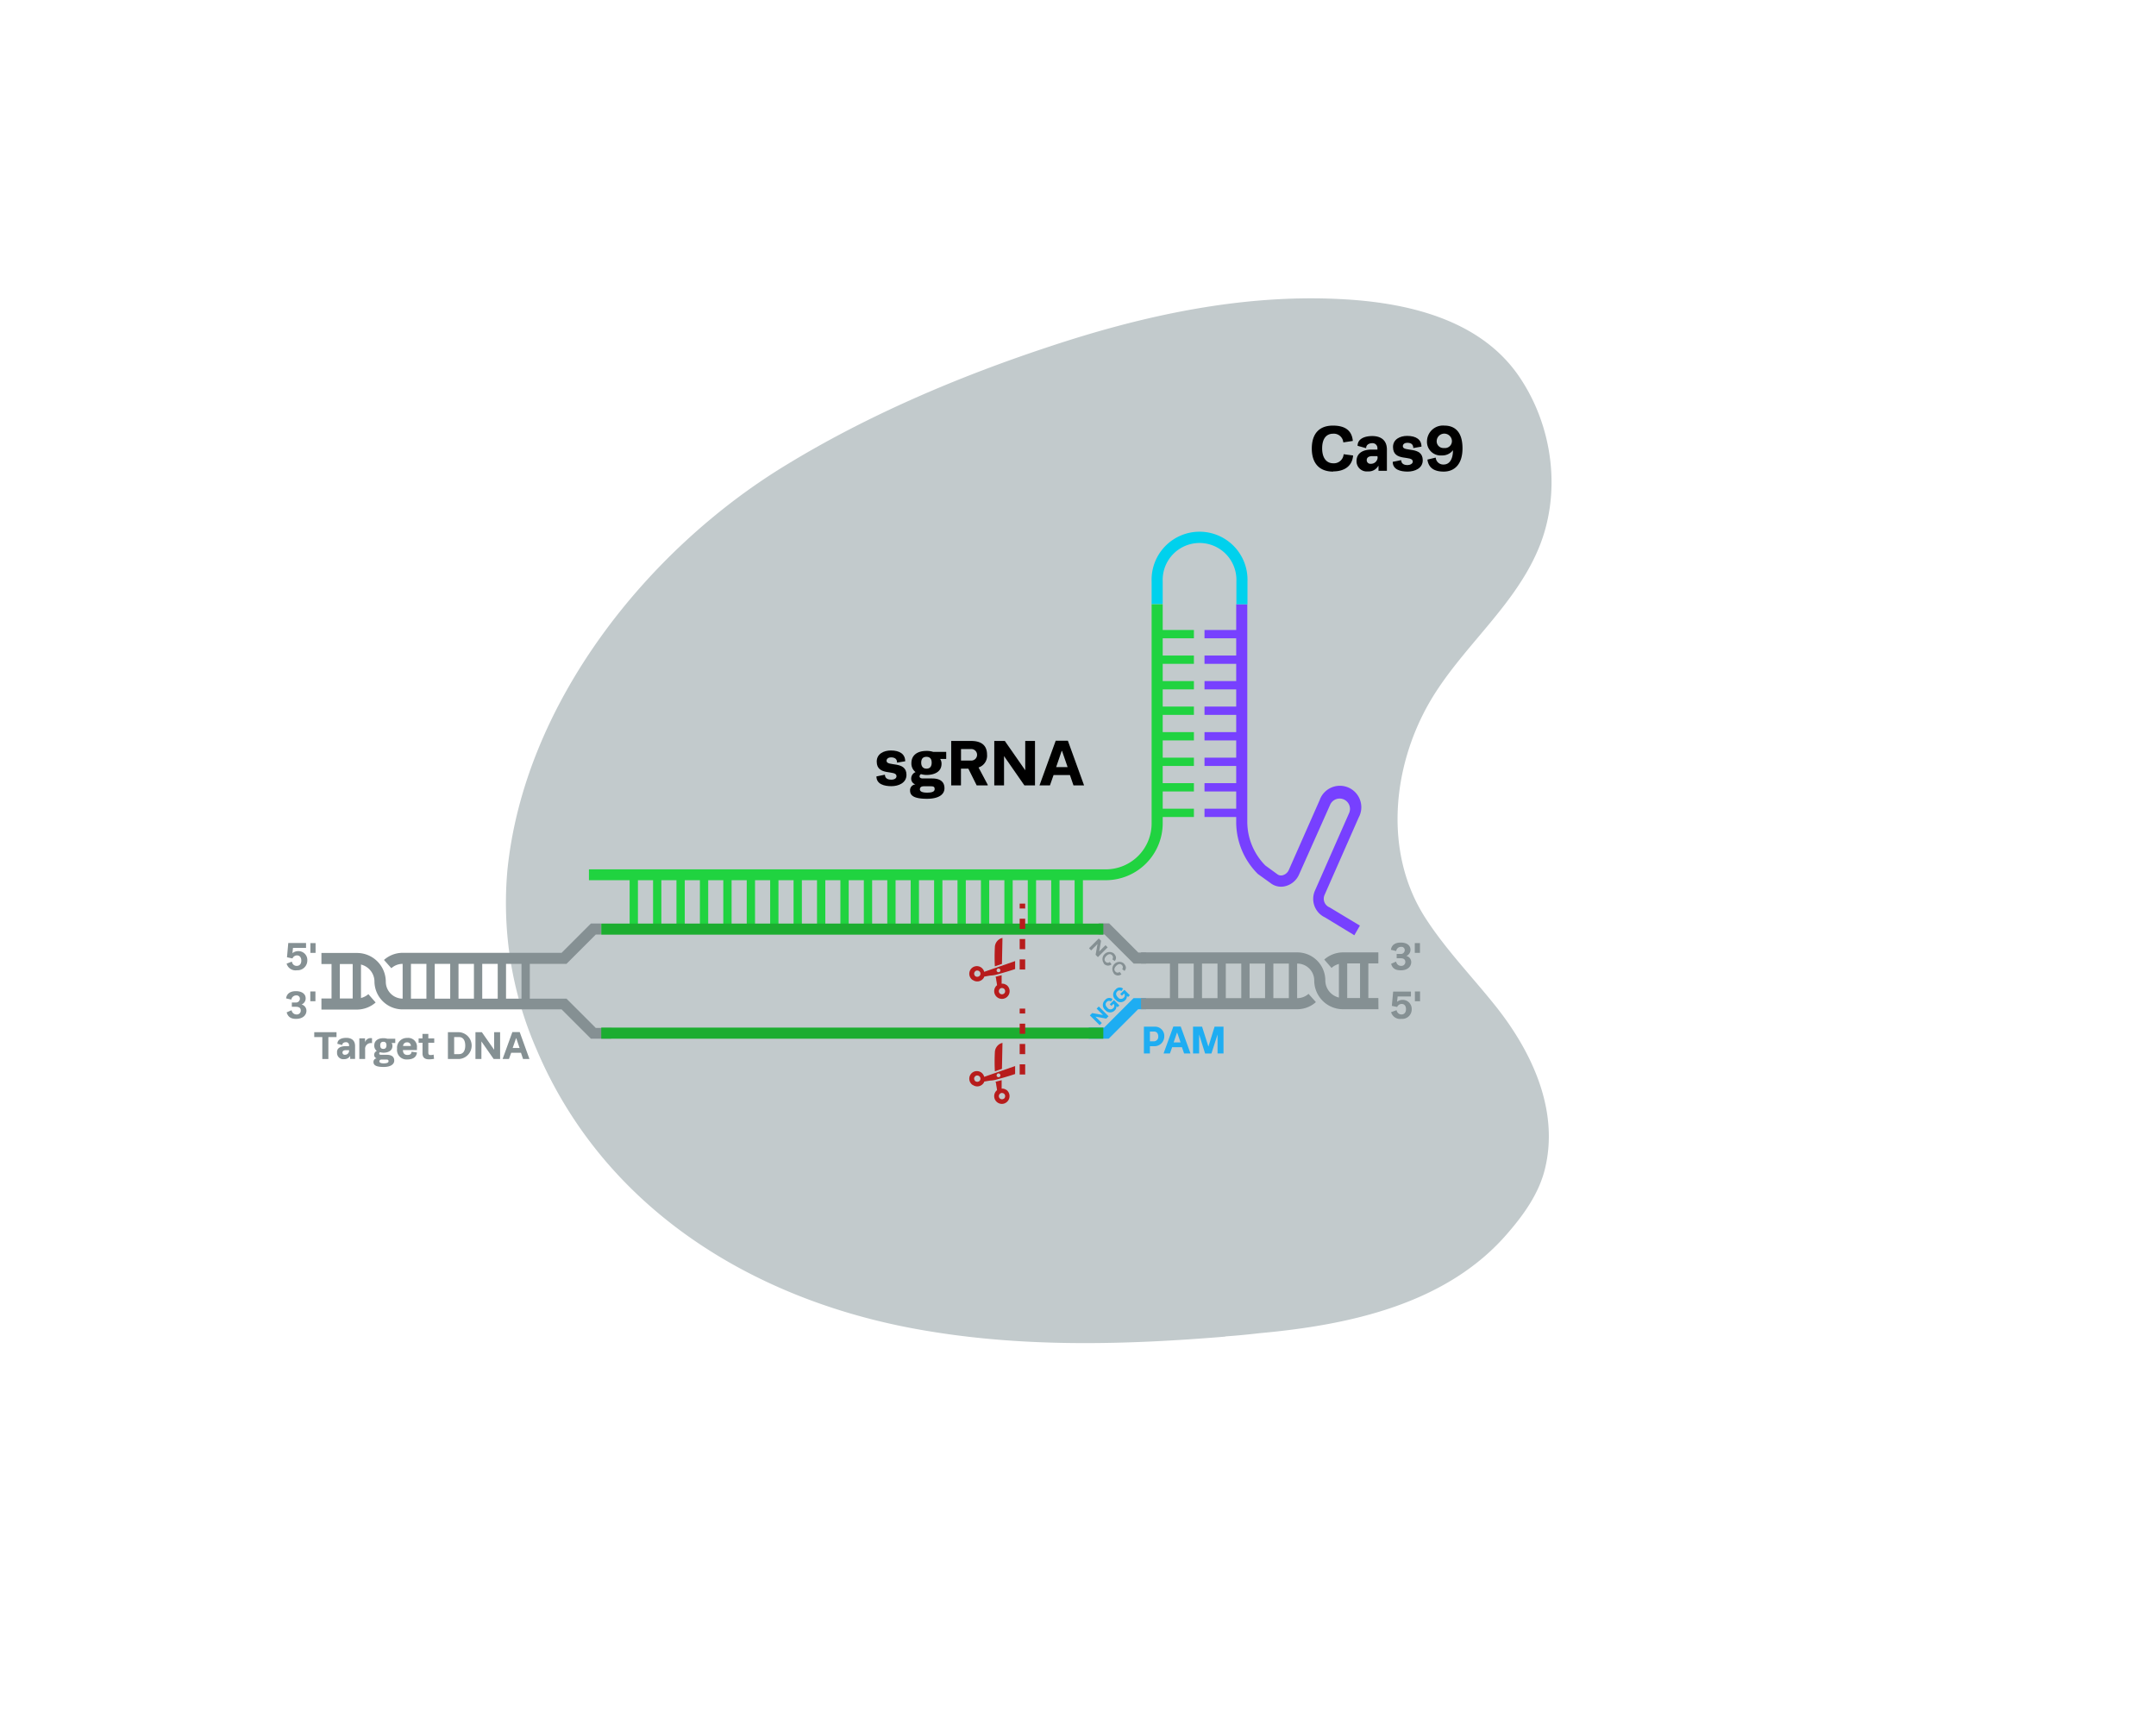 <?xml version="1.0" encoding="UTF-8"?>
<svg xmlns="http://www.w3.org/2000/svg" id="Layer_1" data-name="Layer 1" viewBox="0 0 441.49 353.19">
  <defs>
    <style>.cls-1{fill:#c2cacc;}.cls-2{fill:#7740ff;}.cls-3{fill:#00d1ed;}.cls-4{fill:#20d340;}.cls-5{isolation:isolate;}.cls-6{fill:#859093;}.cls-7{fill:#1eadf2;}.cls-8{fill:#1cad30;}.cls-9{fill:#b71c1c;}</style>
  </defs>
  <title>CRISPR-Cas9</title>
  <path id="Cas9Path" class="cls-1" d="M250.92,273.67c-20.08,1.66-40.38,2.22-60.35-1.05l-.67-.11c-34.68-5.7-65.94-24.5-80-57.58a74.81,74.81,0,0,1-6-36.73c3.43-34.14,28.54-65.67,57.09-83,16.76-10.23,35.29-18.09,53.88-24.23,19.14-6.36,39.33-10.78,59.63-9.73,13.33.66,28.32,4,36.4,15.6,7.19,10.34,9,24.45,3.93,36-5.09,11.73-15.77,20-22.13,31-7.63,13.28-9.35,30.76-.89,44,4.21,6.58,9.74,12.22,14.61,18.36,7.3,9.24,12.94,21.24,9.9,33.3-1.22,4.82-4.15,9-7.36,12.73-12.5,14.82-32.75,19.08-51.06,20.74-2.37.28-4.7.5-7,.66"></path>
  <path class="cls-2" d="M277.33,191.49l-6-3.65a4.18,4.18,0,0,1-2.07-5.47l7-15.89a2.12,2.12,0,1,0-3.88-1.71L266,179.08a4.19,4.19,0,0,1-2.65,2.32,3.5,3.5,0,0,1-3-.46l-2.78-2a15,15,0,0,1-4.43-10.7V123.72h2.27v44.49a12.76,12.76,0,0,0,3.7,9l2.54,1.85a1.28,1.28,0,0,0,1.07.13,1.92,1.92,0,0,0,1.19-1.06l6.32-14.31a4.39,4.39,0,1,1,8,3.55l-7,15.88a1.91,1.91,0,0,0,1,2.52l.13.07,6.11,3.68Z"></path>
  <path class="cls-3" d="M255.45,123.72h-2.27V119a7.55,7.55,0,1,0-15.09,0v4.7h-2.27V119a9.82,9.82,0,1,1,19.63,0Z"></path>
  <path class="cls-4" d="M226.44,180.22H120.6V178H226.44a9.39,9.39,0,0,0,9.38-9.38V123.72h2.27v44.85A11.67,11.67,0,0,1,226.44,180.22Z"></path>
  <g class="cls-5">
    <path class="cls-6" d="M58.69,197.3l1-.38h.1a.94.94,0,0,0,1,.84c.51,0,.91-.36.91-1.08s-.4-1.06-.87-1.06a1,1,0,0,0-.94.62L58.77,196l.26-2.92h3.64v1H60l-.12,1.08a1.88,1.88,0,0,1,1.26-.42,1.81,1.81,0,0,1,1.79,1.92,2,2,0,0,1-2.12,2A1.9,1.9,0,0,1,58.69,197.3Z"></path>
    <path class="cls-6" d="M63.56,193.1h1.06v2H63.56Z"></path>
  </g>
  <g class="cls-5">
    <path class="cls-6" d="M58.7,207.28l.93-.41h.09a1,1,0,0,0,1,.84.79.79,0,0,0,.87-.8c0-.51-.31-.77-1-.77h-.83v-.88h.77a.79.79,0,0,0,.88-.83.67.67,0,0,0-.75-.62,1,1,0,0,0-1,.84h-.07l-1-.23c.12-1,.88-1.48,2-1.48,1.34,0,2,.65,2,1.45a1.33,1.33,0,0,1-.84,1.28,1.31,1.31,0,0,1,1,1.27c0,.82-.64,1.67-2.14,1.67C59.72,208.61,59,208.33,58.7,207.28Z"></path>
    <path class="cls-6" d="M63.54,203h1.05v2H63.54Z"></path>
  </g>
  <g class="cls-5">
    <path class="cls-6" d="M284.87,197.33l.93-.41h.1a1,1,0,0,0,1,.84.79.79,0,0,0,.87-.79c0-.52-.31-.77-1-.77H286v-.88h.78a.79.79,0,0,0,.87-.83.66.66,0,0,0-.75-.62,1,1,0,0,0-1,.84h-.07l-1-.24c.12-1,.88-1.48,2-1.48,1.35,0,2,.66,2,1.46a1.36,1.36,0,0,1-.85,1.28,1.29,1.29,0,0,1,1,1.26c0,.82-.64,1.68-2.13,1.68C285.9,198.67,285.13,198.38,284.87,197.33Z"></path>
    <path class="cls-6" d="M289.71,193.1h1.06v2h-1.06Z"></path>
  </g>
  <path class="cls-6" d="M223,194.15l2-2,.47.47-.39,2.2,1.3-1.29.44.44-2,2-.47-.48.39-2.2-1.3,1.3Z"></path>
  <path class="cls-6" d="M226.06,197.26a1.45,1.45,0,0,1,2-2.06c.47.48.67,1,.2,1.57l-.49-.36a.6.6,0,0,0-.07-.84c-.33-.33-.74-.25-1.15.16s-.49.85-.17,1.17a.59.59,0,0,0,.87.06l.37.48a1.11,1.11,0,0,1-1.61-.18Z"></path>
  <path class="cls-6" d="M228.08,199.28a1.45,1.45,0,0,1,2-2.06c.47.48.68,1,.2,1.57l-.49-.35a.61.61,0,0,0-.07-.85c-.32-.33-.74-.25-1.15.17s-.49.84-.17,1.17a.61.61,0,0,0,.87.06l.37.48a1.1,1.1,0,0,1-1.6-.19Z"></path>
  <path class="cls-7" d="M225.18,209.9l-2-2,.47-.47,2.21.39-1.3-1.3.44-.44,2,2-.47.48-2.21-.4,1.3,1.3Z"></path>
  <path class="cls-7" d="M226.27,204.78a1.09,1.09,0,0,1,1.56-.22l-.34.5a.6.6,0,0,0-.85.08c-.32.32-.35.72.13,1.2a.76.76,0,0,0,1.18.09.61.61,0,0,0,.12-.84l-.06-.05-.42.42-.34-.34.86-.86,1.11,1.11-.37.36-.23-.23a1.13,1.13,0,0,1-.36.89,1.29,1.29,0,0,1-1.95-.1A1.33,1.33,0,0,1,226.27,204.78Z"></path>
  <path class="cls-7" d="M228.42,202.64a1.09,1.09,0,0,1,1.56-.22l-.35.5a.6.6,0,0,0-.84.07c-.32.32-.35.73.12,1.2a.77.77,0,0,0,1.18.1.61.61,0,0,0,.12-.84l-.05,0-.42.42-.35-.35.86-.86,1.11,1.11-.36.37-.24-.23a1.11,1.11,0,0,1-.36.89,1.28,1.28,0,0,1-1.94-.1A1.32,1.32,0,0,1,228.42,202.64Z"></path>
  <g class="cls-5">
    <path class="cls-6" d="M284.86,207.24l1-.37H286a1,1,0,0,0,1,.84c.51,0,.91-.37.91-1.09s-.39-1.06-.87-1.06a1,1,0,0,0-.94.62l-1.09-.23.27-2.92h3.64v1h-2.72l-.12,1.09a1.85,1.85,0,0,1,3,1.49,1.94,1.94,0,0,1-2.12,2A1.9,1.9,0,0,1,284.86,207.24Z"></path>
    <path class="cls-6" d="M289.73,203h1.06v2h-1.06Z"></path>
  </g>
  <rect class="cls-4" x="128.93" y="178.88" width="1.7" height="11.32"></rect>
  <rect class="cls-4" x="133.73" y="178.88" width="1.7" height="11.32"></rect>
  <rect class="cls-4" x="138.52" y="178.88" width="1.7" height="11.32"></rect>
  <rect class="cls-4" x="143.32" y="178.88" width="1.7" height="11.32"></rect>
  <rect class="cls-4" x="148.11" y="178.88" width="1.7" height="11.32"></rect>
  <rect class="cls-4" x="152.91" y="178.88" width="1.7" height="11.32"></rect>
  <rect class="cls-4" x="157.71" y="178.88" width="1.7" height="11.32"></rect>
  <rect class="cls-4" x="162.5" y="178.88" width="1.7" height="11.32"></rect>
  <rect class="cls-4" x="167.3" y="178.88" width="1.7" height="11.32"></rect>
  <rect class="cls-4" x="172.09" y="178.88" width="1.7" height="11.32"></rect>
  <rect class="cls-4" x="176.89" y="178.88" width="1.7" height="11.32"></rect>
  <rect class="cls-4" x="181.69" y="178.88" width="1.7" height="11.32"></rect>
  <rect class="cls-4" x="186.48" y="178.88" width="1.7" height="11.32"></rect>
  <rect class="cls-4" x="191.28" y="178.88" width="1.7" height="11.32"></rect>
  <rect class="cls-4" x="196.07" y="178.88" width="1.7" height="11.32"></rect>
  <rect class="cls-4" x="200.87" y="178.88" width="1.7" height="11.32"></rect>
  <rect class="cls-4" x="205.67" y="178.88" width="1.7" height="11.32"></rect>
  <rect class="cls-4" x="210.46" y="178.88" width="1.7" height="11.32"></rect>
  <rect class="cls-4" x="215.26" y="178.88" width="1.7" height="11.32"></rect>
  <rect class="cls-4" x="220.05" y="178.88" width="1.7" height="11.32"></rect>
  <rect class="cls-4" x="236.37" y="165.58" width="8.11" height="1.7"></rect>
  <rect class="cls-4" x="236.37" y="160.35" width="8.11" height="1.7"></rect>
  <rect class="cls-4" x="236.37" y="155.13" width="8.11" height="1.7"></rect>
  <rect class="cls-4" x="236.37" y="149.9" width="8.11" height="1.7"></rect>
  <rect class="cls-4" x="236.37" y="144.67" width="8.11" height="1.7"></rect>
  <rect class="cls-4" x="236.37" y="139.45" width="8.11" height="1.7"></rect>
  <rect class="cls-4" x="236.37" y="134.22" width="8.11" height="1.7"></rect>
  <rect class="cls-4" x="236.37" y="128.99" width="8.11" height="1.7"></rect>
  <rect class="cls-2" x="246.65" y="165.58" width="8.11" height="1.7"></rect>
  <rect class="cls-2" x="246.65" y="160.35" width="8.11" height="1.7"></rect>
  <rect class="cls-2" x="246.65" y="155.13" width="8.11" height="1.7"></rect>
  <rect class="cls-2" x="246.65" y="149.9" width="8.11" height="1.7"></rect>
  <rect class="cls-2" x="246.65" y="144.67" width="8.11" height="1.7"></rect>
  <rect class="cls-2" x="246.65" y="139.45" width="8.11" height="1.7"></rect>
  <rect class="cls-2" x="246.65" y="134.22" width="8.11" height="1.7"></rect>
  <rect class="cls-2" x="246.65" y="128.99" width="8.11" height="1.7"></rect>
  <path d="M273,96.56c-2.81,0-4.38-1.68-4.38-4.72s1.52-4.7,4.33-4.7c2.17,0,3.86.76,4.07,3.14l-1.95.3A1.94,1.94,0,0,0,273,88.8c-1.5,0-2.26,1.14-2.26,3s.8,3.06,2.3,3.06A2,2,0,0,0,275.14,93l1.94.26c-.19,2.29-1.93,3.26-4.1,3.26Z"></path>
  <path d="M280.87,92.05h1.19v-.31a1,1,0,0,0-1.09-1c-.49,0-1.22.25-1.22,1h-.08L278,91.28c0-1.61,1.75-2,3-2,1.67,0,3,.77,3,2.77V96.4h-1.72v-1h-.05a2.26,2.26,0,0,1-2.12,1.12,2.09,2.09,0,0,1-2.33-2.17C277.82,92.59,279.37,92.05,280.87,92.05Zm1.19,1.34h-1c-.77,0-1.19.28-1.19.82a.74.74,0,0,0,.83.75,1.35,1.35,0,0,0,1.4-1.24Z"></path>
  <path d="M285.25,91.52c0-1.57,1.43-2.27,2.9-2.27,1.82,0,2.93.74,2.93,2.2l-1.58.27h-.1c0-.75-.47-1.06-1.23-1.06-.49,0-.91.25-.91.7,0,1.27,4.08-.09,4.08,2.88,0,1.64-1.62,2.32-3.1,2.32s-3.05-.41-3.05-2l1.63-.33h.11c0,.79.72,1,1.26,1s1.11-.27,1.11-.72C289.3,93.12,285.25,94.63,285.25,91.52Z"></path>
  <path d="M297.53,92.18a2.75,2.75,0,0,1-2.32,1.07,2.79,2.79,0,0,1-3-2.93,3.27,3.27,0,0,1,3.56-3.18c2,0,3.71,1.12,3.71,4.66,0,3.28-1.66,4.76-3.85,4.76-1.92,0-3.11-.75-3.33-2.46l1.61-.39H294a1.53,1.53,0,0,0,1.62,1.4C296.83,95.11,297.53,94,297.53,92.18Zm-1.81-.45a1.42,1.42,0,0,0,1.59-1.51,1.56,1.56,0,0,0-3.11,0A1.38,1.38,0,0,0,295.72,91.73Z"></path>
  <path d="M179.53,155.93c0-1.57,1.43-2.27,2.9-2.27,1.82,0,2.93.74,2.93,2.21l-1.58.26h-.09c0-.75-.48-1.06-1.24-1.06-.49,0-.91.26-.91.7,0,1.27,4.08-.09,4.08,2.88,0,1.65-1.62,2.32-3.09,2.32s-3.06-.41-3.06-2l1.63-.33h.11c0,.79.72,1,1.26,1,.69,0,1.11-.27,1.11-.72C183.58,157.53,179.53,159,179.53,155.93Z"></path>
  <path d="M189.71,158.67a4.18,4.18,0,0,1-1.12-.17.53.53,0,0,0-.29.46c0,.25.23.43.66.43h1.93c1.64,0,2.51.69,2.51,2s-1.22,2.16-3.57,2.16c-2.65,0-3.47-.64-3.47-1.67a1.18,1.18,0,0,1,1.1-1.27v0a1.22,1.22,0,0,1-.87-1.19,1.41,1.41,0,0,1,.89-1.33,2.23,2.23,0,0,1-.85-1.84c0-1.55,1.12-2.5,3.08-2.5a4.29,4.29,0,0,1,1.36.19h2.69v1.45h-1.24a1.73,1.73,0,0,1,.28,1C192.8,158,191.39,158.67,189.71,158.67Zm-.54,2.32c-.61,0-.8.28-.8.64s.38.66,1.45.66,1.57-.21,1.57-.73-.29-.57-.86-.57Zm.54-3.61c.77,0,1.07-.5,1.07-1.22s-.3-1.2-1.07-1.2-1.07.47-1.07,1.2S189,157.38,189.71,157.38Z"></path>
  <path d="M200.38,157.14l1.88,3.54v.13H200l-1.71-3.43h-1.51v3.43h-2v-9.1h4.09c1.82,0,3.25.69,3.25,2.81A2.52,2.52,0,0,1,200.38,157.14Zm-3.59-1.42h2a1.18,1.18,0,1,0,0-2.35h-2Z"></path>
  <path d="M203.6,160.81v-9.1h2.16l4.18,6v-6h2v9.1h-2.17l-4.17-6v6Z"></path>
  <path d="M215,160.81h-2.14l3.32-9.15h2.49l3.32,9.15h-2.17l-.73-2.12h-3.35Zm2.4-7.05-1.13,3.31h2.35l-1.14-3.31Z"></path>
  <rect class="cls-6" x="82.45" y="196.22" width="1.7" height="9.35"></rect>
  <rect class="cls-6" x="87.32" y="196.22" width="1.7" height="9.35"></rect>
  <rect class="cls-6" x="92.19" y="196.22" width="1.7" height="9.35"></rect>
  <rect class="cls-6" x="97.05" y="196.22" width="1.7" height="9.35"></rect>
  <rect class="cls-6" x="101.92" y="196.22" width="1.7" height="9.35"></rect>
  <rect class="cls-6" x="106.79" y="196.22" width="1.7" height="9.35"></rect>
  <path class="cls-6" d="M80.14,198.24l-1.51-1.69a5.72,5.72,0,0,1,3.81-1.46H115l6-6h2.07v2.26H122l-6,6H82.44A3.46,3.46,0,0,0,80.14,198.24Z"></path>
  <path class="cls-6" d="M73.07,206.71H65.82v-2.27h7.25a3.59,3.59,0,0,0,2.36-.89l1.49,1.71A5.84,5.84,0,0,1,73.07,206.71Z"></path>
  <path class="cls-6" d="M125.15,212.67H121l-6-6H82.42A5.75,5.75,0,0,1,76.68,201a3.61,3.61,0,0,0-3.61-3.61H65.82v-2.27h7.25A5.89,5.89,0,0,1,79,201a3.47,3.47,0,0,0,3.47,3.47H116l6,6h3.24Z"></path>
  <rect class="cls-6" x="72.22" y="196.22" width="1.7" height="8.76"></rect>
  <rect class="cls-6" x="67.89" y="196.22" width="1.7" height="9.35"></rect>
  <rect class="cls-6" x="263.92" y="196.16" width="1.7" height="9.35"></rect>
  <rect class="cls-6" x="259.05" y="196.16" width="1.7" height="9.35"></rect>
  <rect class="cls-6" x="254.18" y="196.16" width="1.7" height="9.35"></rect>
  <rect class="cls-6" x="249.31" y="196.16" width="1.7" height="9.35"></rect>
  <rect class="cls-6" x="244.44" y="196.16" width="1.7" height="9.35"></rect>
  <rect class="cls-6" x="239.57" y="196.16" width="1.7" height="9.35"></rect>
  <polygon class="cls-7" points="227.04 212.67 222.94 212.67 222.94 210.4 226.1 210.4 232.12 204.37 234.68 204.37 234.68 206.64 233.06 206.64 227.04 212.67"></polygon>
  <path class="cls-6" d="M272.66,198.18l-1.49-1.71A5.83,5.83,0,0,1,275,195h7.25v2.26H275A3.59,3.59,0,0,0,272.66,198.18Z"></path>
  <polygon class="cls-6" points="234.68 197.29 232.15 197.29 226.19 191.34 224.97 191.34 224.97 189.06 227.13 189.06 233.09 195.03 234.68 195.03 234.68 197.29"></polygon>
  <rect class="cls-6" x="274.17" y="196.74" width="1.7" height="8.76"></rect>
  <rect class="cls-6" x="278.5" y="196.16" width="1.7" height="9.35"></rect>
  <path class="cls-6" d="M265.65,206.64h-32v-2.27h32a3.46,3.46,0,0,0,2.3-.88l1.51,1.69A5.74,5.74,0,0,1,265.65,206.64Z"></path>
  <path class="cls-6" d="M282.27,206.64H275a5.89,5.89,0,0,1-5.88-5.88,3.47,3.47,0,0,0-3.47-3.47h-32V195h32a5.74,5.74,0,0,1,5.74,5.73,3.61,3.61,0,0,0,3.61,3.61h7.25Z"></path>
  <rect class="cls-8" x="123.12" y="189.1" width="102.81" height="2.27"></rect>
  <rect class="cls-8" x="123.12" y="210.4" width="102.81" height="2.27"></rect>
  <path class="cls-7" d="M234.24,215.69v-5.48h2.17a1.89,1.89,0,0,1,2,2,2,2,0,0,1-2,2h-.94v1.48Zm1.23-4.48v2h.88a.92.92,0,0,0,.83-1c0-.61-.34-1-.83-1Z"></path>
  <path class="cls-7" d="M239.57,215.69h-1.3l2-5.51h1.51l2,5.51h-1.31l-.44-1.28h-2Zm1.44-4.25-.68,2h1.42l-.69-2Z"></path>
  <path class="cls-7" d="M248.07,215.7h-1.3l-1.22-3.89h0v3.88H244.3v-5.48h1.85l1.3,4.08,1.26-4.08h1.83v5.48h-1.22v-3.88h0Z"></path>
  <path class="cls-6" d="M66,216.83v-4.49H64.35v-1h4.56v1H67.24v4.49Z"></path>
  <path class="cls-6" d="M70.76,214.2h.72V214a.6.6,0,0,0-.66-.61c-.3,0-.73.15-.73.58h0l-1-.25c0-1,1.06-1.22,1.82-1.22,1,0,1.8.46,1.8,1.67v2.64h-1v-.62h0a1.39,1.39,0,0,1-1.28.67,1.26,1.26,0,0,1-1.41-1.31C68.92,214.53,69.86,214.2,70.76,214.2Zm.72.82h-.63c-.46,0-.72.16-.72.49a.45.45,0,0,0,.51.45.81.81,0,0,0,.84-.75Z"></path>
  <path class="cls-6" d="M76.18,212.57v1h-.11a1.18,1.18,0,0,0-1.3,1.34v1.91H73.58v-4.22h1.17v.8h0a1.19,1.19,0,0,1,1.32-.84Z"></path>
  <path class="cls-6" d="M78.5,215.54a2.87,2.87,0,0,1-.68-.1.31.31,0,0,0-.17.28c0,.15.13.25.4.25h1.16c1,0,1.52.42,1.52,1.18s-.74,1.31-2.16,1.31c-1.6,0-2.09-.39-2.09-1a.71.71,0,0,1,.66-.76v0a.73.73,0,0,1-.52-.71.86.86,0,0,1,.54-.81,1.34,1.34,0,0,1-.52-1.11c0-.93.68-1.5,1.86-1.5a2.84,2.84,0,0,1,.82.11h1.62v.87h-.75a1,1,0,0,1,.17.6C80.36,215.13,79.51,215.54,78.5,215.54Zm-.33,1.4c-.36,0-.48.17-.48.38s.23.4.87.4,1-.13,1-.44-.18-.34-.52-.34Zm.33-2.18c.46,0,.64-.3.64-.74s-.18-.72-.64-.72-.64.28-.64.72S78,214.76,78.5,214.76Z"></path>
  <path class="cls-6" d="M85.38,215.49c-.1,1-.86,1.43-2,1.43a1.94,1.94,0,0,1-2.07-2.2,2,2,0,0,1,2.07-2.2,1.79,1.79,0,0,1,2,1.94V215H82.51c0,.7.38,1,.9,1s.81-.15.87-.66Zm-2.84-1.32h1.59v0a.71.71,0,0,0-.78-.75A.76.76,0,0,0,82.54,214.17Z"></path>
  <path class="cls-6" d="M86.51,212.61v-.92h1.2v.92h1.21v.89H87.71v2c0,.39.12.52.5.52a2.16,2.16,0,0,0,.58-.09l.09.87a6.4,6.4,0,0,1-1,.1c-.7,0-1.36-.22-1.36-1.2V213.5h-.8v-.89Z"></path>
  <path class="cls-6" d="M94,211.34a2.75,2.75,0,0,1,0,5.49H91.72v-5.49Zm-1,1v3.49h1c.86,0,1.27-.71,1.27-1.74s-.4-1.75-1.27-1.75Z"></path>
  <path class="cls-6" d="M97.36,216.83v-5.49h1.31l2.52,3.6v-3.6h1.22v5.49h-1.32l-2.51-3.6v3.6Z"></path>
  <path class="cls-6" d="M104.22,216.83h-1.3l2-5.52h1.5l2,5.52h-1.31l-.43-1.28h-2Zm1.45-4.25-.69,2h1.42l-.68-2Z"></path>
  <path class="cls-9" d="M206.11,223.19a1.42,1.42,0,0,0-1-.29l0-1.74c-.54.15-1,.26-1.12.29a.25.25,0,0,0-.11,0l.11.54c0,.18.11.62.18,1.23a1,1,0,0,0-.29.29,1.59,1.59,0,0,0,.36,2.21,1.56,1.56,0,0,0,1.31.25,1.6,1.6,0,0,0,.54-2.82Zm-.4,1.63a.67.67,0,0,1-.9.14.64.64,0,0,1-.15-.9.69.69,0,0,1,.36-.26.76.76,0,0,1,.55.11A.68.68,0,0,1,205.71,224.82Z"></path>
  <path class="cls-9" d="M199.2,222.14a1.54,1.54,0,0,0,1.3.25,1.64,1.64,0,0,0,.87-.58,1.1,1.1,0,0,0,.18-.36l1.23-.21c.47,0,1.09-.15,1.09-.15s2.46-.65,4-1.19v-1.63l-6.33,2.21a1.61,1.61,0,0,0-.58-.87,1.58,1.58,0,0,0-1.3-.26,1.56,1.56,0,0,0-.51,2.79Zm5.17-2.35a.4.4,0,0,1,.47.29.37.37,0,0,1-.29.47.41.41,0,0,1-.47-.29A.44.44,0,0,1,204.37,219.79Zm-4.77.69a.65.65,0,0,1,.36-.26.72.72,0,0,1,.54.11.66.66,0,0,1,.15.91.68.68,0,0,1-.91.14.7.7,0,0,1-.25-.43A.55.55,0,0,1,199.6,220.48Z"></path>
  <path class="cls-9" d="M205.17,218.85l.11-5.32-.26.07a2.05,2.05,0,0,0-1.3,1.85,37.38,37.38,0,0,0,0,3.9Z"></path>
  <path class="cls-9" d="M209.93,220H208.8v-2.08h1.13Zm0-4.17H208.8v-2.08h1.13Zm0-4.16H208.8V209.6h1.13Zm0-4.16H208.8v-1h1.13Z"></path>
  <path class="cls-9" d="M206.11,201.7a1.42,1.42,0,0,0-1-.29l0-1.74c-.54.15-1,.25-1.12.29a.25.25,0,0,0-.11,0l.11.54c0,.18.11.61.18,1.23a1,1,0,0,0-.29.29,1.58,1.58,0,1,0,2.21-.36Zm-.4,1.62a.67.67,0,0,1-.9.15.64.64,0,0,1-.15-.9.69.69,0,0,1,.36-.26.76.76,0,0,1,.55.11A.67.67,0,0,1,205.71,203.32Z"></path>
  <path class="cls-9" d="M199.2,200.65a1.54,1.54,0,0,0,1.3.25,1.64,1.64,0,0,0,.87-.58,1.21,1.21,0,0,0,.18-.36l1.23-.22c.47,0,1.09-.14,1.09-.14s2.46-.65,4-1.19v-1.63l-6.33,2.2a1.58,1.58,0,0,0-.58-.86,1.55,1.55,0,0,0-1.3-.26,1.56,1.56,0,0,0-.51,2.79Zm5.17-2.35a.4.4,0,0,1,.47.29.38.38,0,0,1-.29.47.42.42,0,0,1-.47-.29A.44.44,0,0,1,204.37,198.3Zm-4.77.68a.69.69,0,0,1,.36-.25.68.68,0,0,1,.54.11.64.64,0,0,1,.15.9.69.69,0,0,1-.91.15.7.7,0,0,1-.25-.44A.56.56,0,0,1,199.6,199Z"></path>
  <path class="cls-9" d="M205.17,197.36l.11-5.32-.26.07a2,2,0,0,0-1.3,1.85,37.38,37.38,0,0,0,0,3.9Z"></path>
  <path class="cls-9" d="M209.93,198.51H208.8v-2.08h1.13Zm0-4.16H208.8v-2.08h1.13Zm0-4.16H208.8v-2.08h1.13Zm0-4.17H208.8v-1h1.13Z"></path>
</svg>
